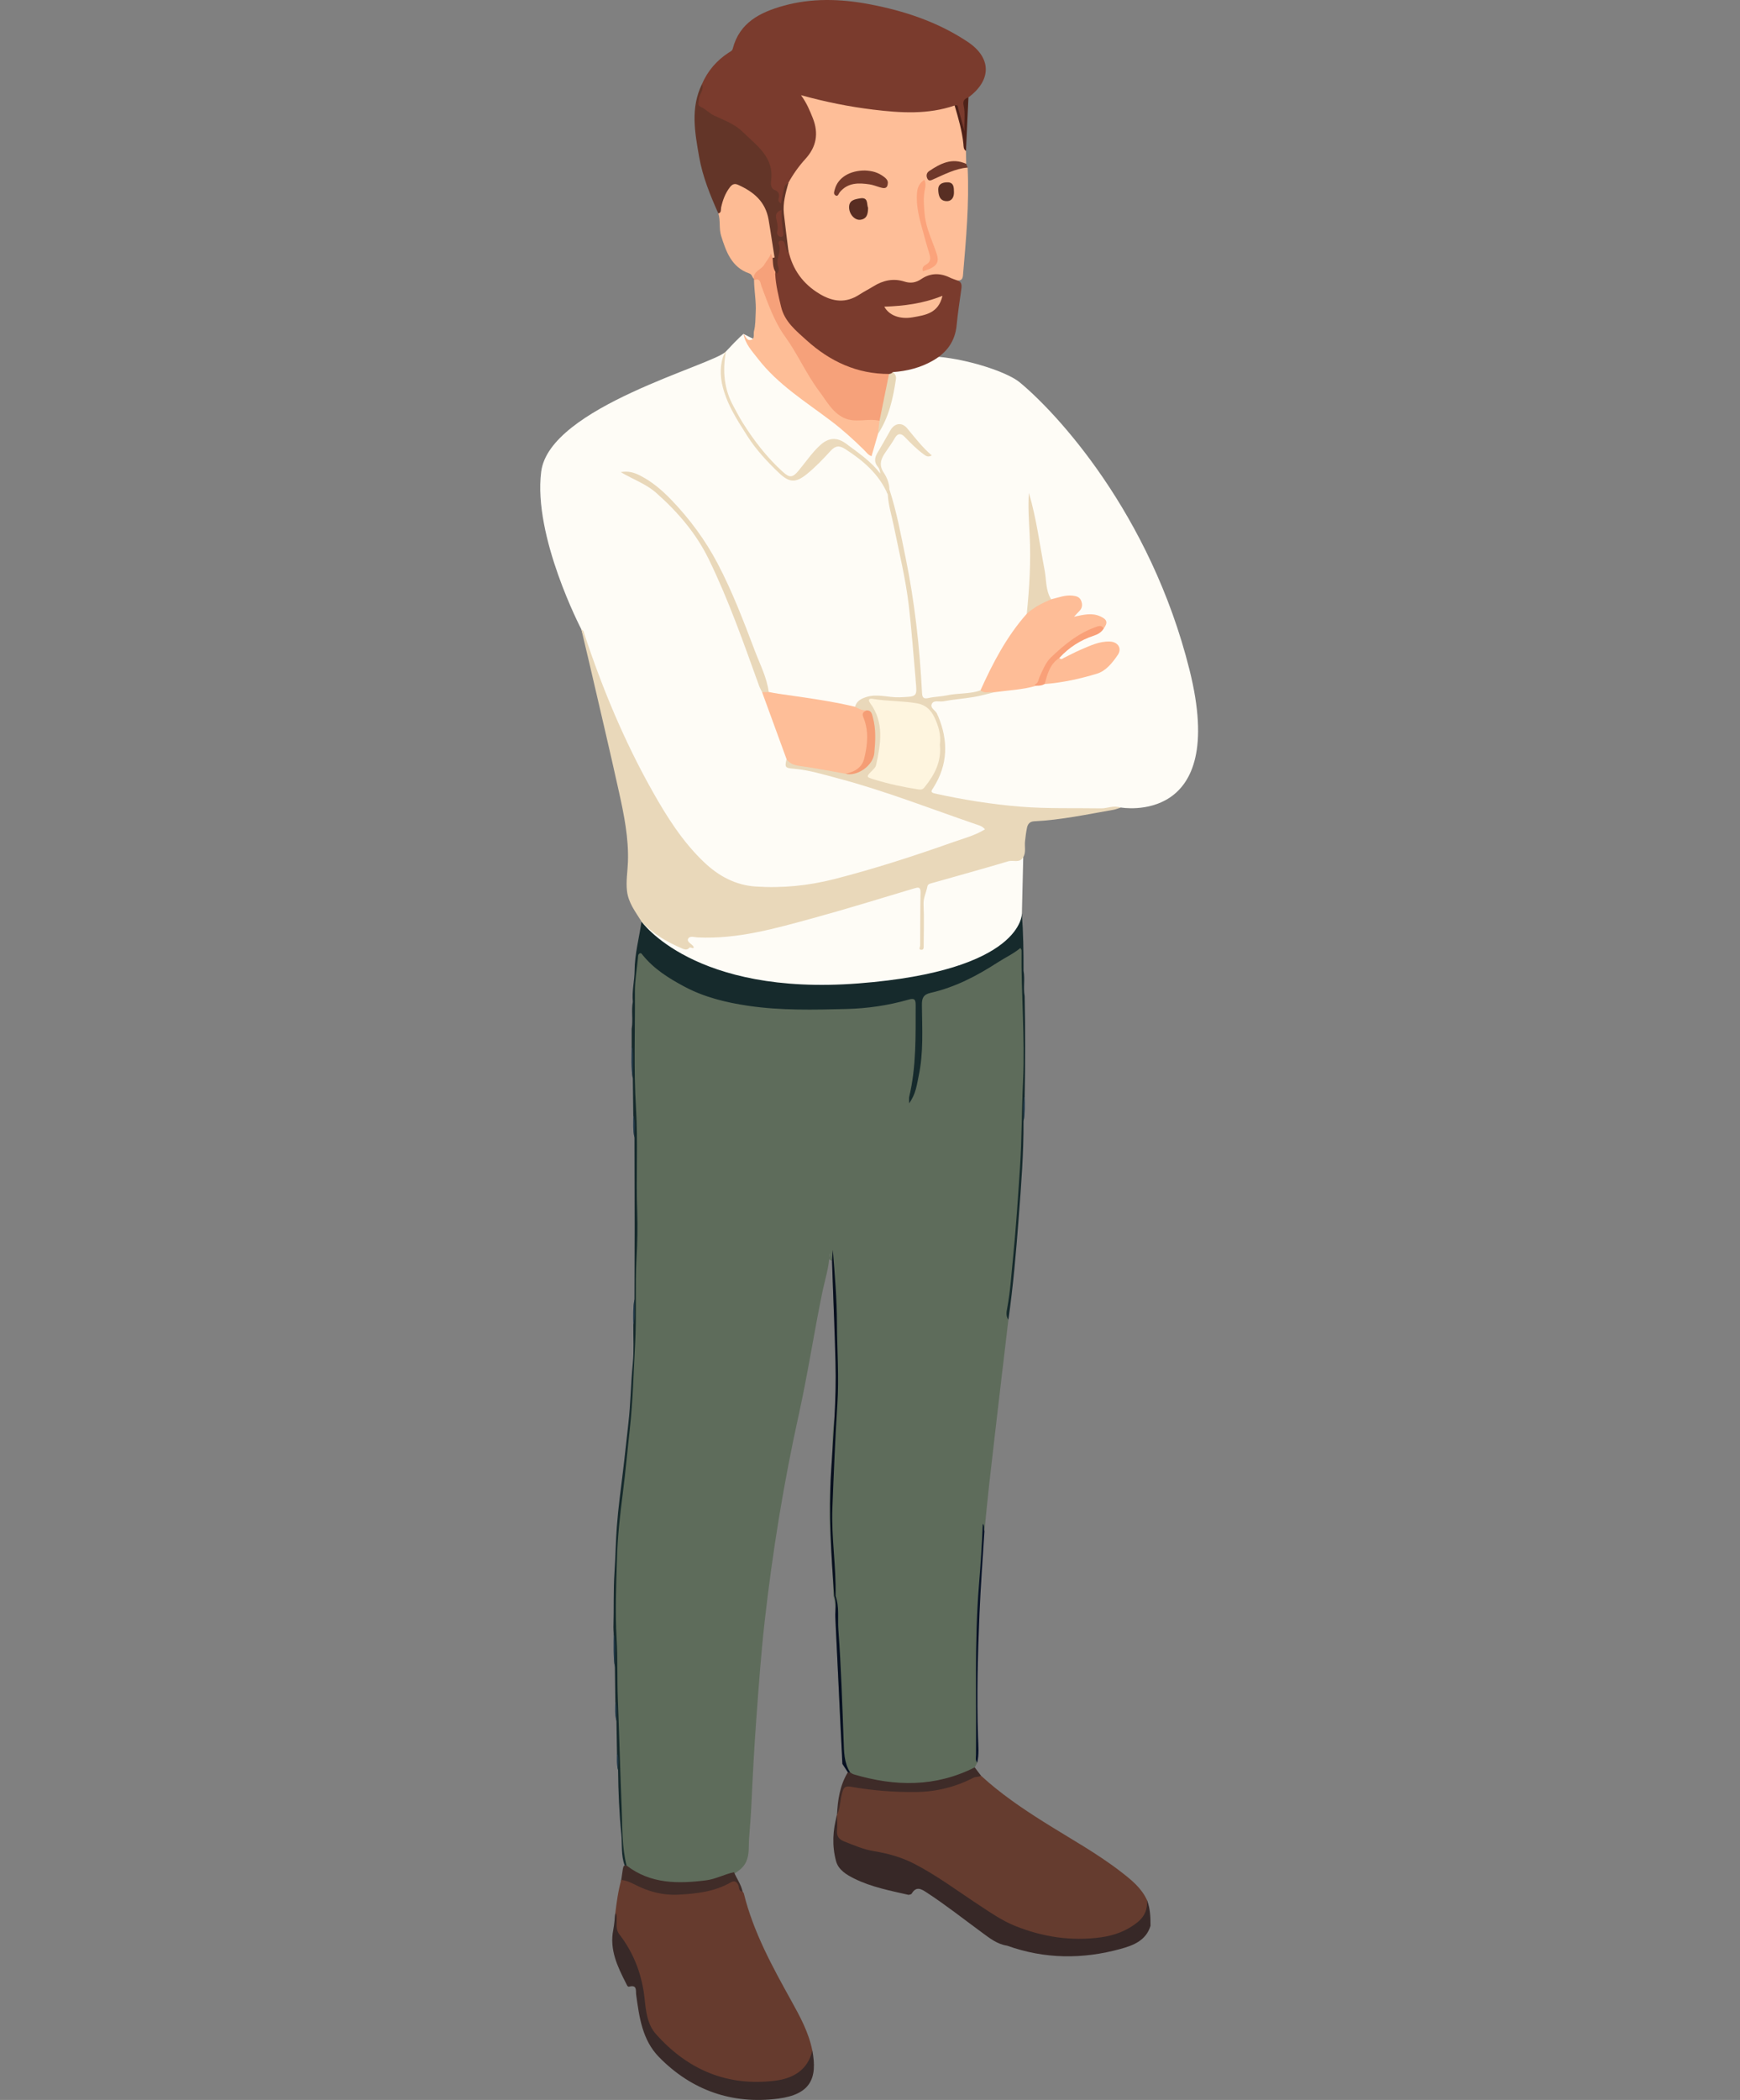 <svg width="369" height="445" viewBox="0 0 369 445" fill="none" xmlns="http://www.w3.org/2000/svg">
<rect x="0" y="0" width="369" height="445" fill="#808080" stroke="none"/>
<g clip-path="url(#clip0_622_24727)">
<path d="M208.773 324.453C209.101 321.201 209.392 317.947 209.76 314.701C210.618 307.116 211.509 299.536 212.394 291.956C212.872 287.855 213.366 283.756 213.851 279.657C213.56 277.277 214.236 274.978 214.465 272.643C215.316 263.936 216.05 255.225 216.518 246.487C217.063 236.293 217.278 226.097 217.168 215.893C217.118 211.286 216.936 206.678 216.841 202.068C216.81 200.505 216.501 200.297 215.168 201.13C212.427 202.842 209.581 204.372 206.83 206.069C203.948 207.85 200.727 208.781 197.525 209.76C195.214 210.467 194.985 210.768 194.954 213.177C194.892 217.844 195.159 222.523 194.397 227.169C194.146 228.701 193.675 230.179 193.529 231.323C195.006 225.557 194.813 219.279 194.703 213.014C194.674 211.348 194.108 210.916 192.488 211.334C184.224 213.468 175.798 213.382 167.372 213.255C160.573 213.153 153.899 212.131 147.566 209.612C143.853 208.135 140.576 205.821 137.651 203.064C137.401 202.827 137.185 202.548 136.92 202.329C136.531 202.006 136.158 201.541 135.57 201.815C135.066 202.052 135.149 202.572 135.097 203.028C134.129 211.579 134.131 220.15 134.373 228.742C134.581 236.059 134.781 243.379 134.793 250.701C134.805 258.013 134.815 265.326 134.736 272.638C134.652 280.528 134.569 288.428 134.012 296.297C133.661 301.26 133.106 306.218 132.43 311.163C131.919 314.899 131.641 318.683 131.233 322.436C130.571 328.516 130.337 334.613 130.32 340.701C130.291 351.819 130.838 362.932 131.14 374.047C131.247 378.018 131.488 381.988 131.732 385.944C131.921 389.007 131.56 392.175 132.688 395.154C133.735 397.202 135.728 397.938 137.709 398.456C143.805 400.053 149.81 399.816 155.615 397.133C156.69 396.441 157.725 395.71 158.258 394.478C158.97 392.903 158.731 391.172 158.86 389.541C159.051 387.142 159.24 384.728 159.352 382.317C159.622 376.454 159.933 370.593 160.358 364.737C160.87 357.725 161.364 350.714 162.148 343.726C163.811 328.929 166.196 314.249 169.41 299.71C171.303 291.147 172.613 282.476 174.383 273.891C174.952 271.139 175.855 268.444 175.934 265.598C176.204 266.09 175.253 267.119 176.61 267.13C176.68 266.813 176.668 266.481 176.599 265.868C176.441 270.074 176.699 273.975 176.837 277.871C176.866 278.661 177.007 279.466 177.033 280.27C177.148 283.952 177.17 287.64 177.241 291.317C177.311 294.785 177.241 298.323 176.775 301.811C176.462 304.149 176.589 306.519 176.436 308.875C176.09 314.214 175.695 319.578 176.035 324.93C176.314 329.349 176.63 333.763 176.737 338.192C177.394 340.608 177.115 343.115 177.26 345.562C177.466 348.99 177.609 352.444 177.777 355.88C178.054 361.605 178.166 367.341 178.73 373.052C178.835 374.11 179.423 374.85 179.899 375.688C180.25 376.268 180.819 376.566 181.428 376.738C189.269 378.946 197.061 379.195 204.751 376.086C205.535 375.769 206.395 375.477 206.706 374.532C206.89 374.193 207.072 373.856 207.256 373.517C207.01 371.226 207.179 368.927 207.151 366.63C206.971 353.01 207.373 339.412 208.522 325.835C208.561 325.379 208.544 324.916 208.52 324.455C208.518 324.41 208.577 324.36 208.615 324.317C208.68 324.248 208.735 324.295 208.776 324.458L208.773 324.453Z" fill="#5E6C5B"/>
<path d="M243.242 402.655C242.071 400.1 239.961 398.398 237.819 396.736C232.631 392.709 226.867 389.567 221.331 386.079C216.659 383.136 212.106 380.032 208.03 376.279C207.346 375.955 206.706 376.086 206.039 376.382C200.657 378.784 195.078 379.648 189.18 378.977C186.329 378.652 183.435 378.597 180.598 378.089C179.279 377.853 178.699 378.414 178.433 379.614C178.068 381.271 177.822 382.95 177.497 384.614L177.513 384.594C177.372 384.793 177.372 385.019 177.358 385.251C177.071 390.288 177.153 390.377 182.054 391.993C184.145 392.683 186.327 392.936 188.444 393.49C192.458 394.545 196.019 396.534 199.441 398.811C203.181 401.301 206.887 403.841 210.697 406.231C214.668 408.723 218.946 410.184 223.589 410.893C227.995 411.567 232.292 411.559 236.574 410.304C237.8 409.943 238.957 409.435 240.042 408.766C242.317 407.365 244.116 405.706 243.239 402.652L243.242 402.655Z" fill="#653C2F"/>
<path d="M146.027 201.003C142.813 199.867 139.948 198.131 137.305 195.997C136.935 195.698 136.698 195.106 136.046 195.283C135.553 198.74 134.605 202.139 134.578 205.654C134.562 207.876 133.981 210.058 134.201 212.288C133.847 214.188 134.287 216.122 133.959 218.022C133.959 219.178 133.959 220.333 133.959 221.489C134.299 223.852 133.837 226.244 134.203 228.605C134.237 231.198 134.27 233.791 134.303 236.381C134.633 237.933 134.196 239.525 134.55 241.074C134.564 247.418 134.585 253.758 134.585 260.102C134.585 265.175 134.562 270.248 134.55 275.321C134.198 277.104 134.624 278.926 134.306 280.711C134.282 283.474 134.459 286.255 134.186 288.991C133.771 293.166 133.751 297.363 133.266 301.536C132.87 304.955 132.538 308.383 132.112 311.799C131.627 315.703 131.108 319.611 130.81 323.531C130.566 326.711 130.537 329.926 130.322 333.099C130.057 337.007 130.205 340.901 130.09 344.797C130.076 345.256 130.126 345.716 130.145 346.177C130.487 348.541 130.019 350.933 130.394 353.294C130.427 355.769 130.461 358.247 130.494 360.723C130.805 362.031 130.401 363.383 130.729 364.691C130.767 366.947 130.805 369.203 130.843 371.461C131.144 372.662 130.755 373.906 131.077 375.104C131.128 379.669 131.312 384.222 131.763 388.772C131.981 390.956 131.668 393.196 132.485 395.318C132.612 395.428 132.741 395.43 132.872 395.33C131.873 391.391 132.009 387.347 131.844 383.341C131.527 375.577 131.328 367.809 131.025 360.048C130.858 355.784 131.011 351.522 130.764 347.27C130.435 341.579 130.674 335.888 130.841 330.206C130.977 325.572 131.5 320.945 132.091 316.333C132.667 311.84 133.061 307.326 133.565 302.825C134.227 296.881 134.351 290.905 134.683 284.939C135.025 278.823 134.657 272.716 134.989 266.619C135.166 263.365 135.257 260.071 135.137 256.871C134.865 249.49 135.319 242.103 134.87 234.743C134.368 226.555 134.705 218.373 134.645 210.189C134.628 207.793 135.068 205.396 135.293 202.996C135.324 202.655 135.278 202.273 135.618 202.063C135.967 201.848 136.112 202.166 136.289 202.383C138.691 205.353 141.857 207.329 145.16 209.086C149.394 211.34 154.016 212.455 158.712 213.145C165.63 214.162 172.617 213.995 179.576 213.816C183.985 213.701 188.38 213.059 192.643 211.841C193.95 211.469 194.189 211.789 194.184 213.045C194.165 219.543 194.337 226.051 192.808 232.442C192.746 232.707 192.801 232.998 192.801 233.807C194.263 231.781 194.43 229.825 194.822 227.997C195.878 223.052 195.556 218.022 195.506 213.021C195.491 211.536 195.778 210.755 197.362 210.395C202.522 209.218 207.143 206.823 211.569 203.954C213.139 202.937 214.872 202.151 216.396 200.893C216.516 201.129 216.642 201.266 216.64 201.399C216.528 210.624 217.398 219.846 216.958 229.064C216.664 235.214 216.709 241.375 216.298 247.516C215.885 253.699 215.491 259.889 214.879 266.056C214.511 269.758 214.279 273.483 213.605 277.157C213.459 277.956 213.268 278.878 213.851 279.661C214.884 272.423 215.502 265.146 216.052 257.857C216.561 251.113 217.099 244.376 217.061 237.606C217.402 235.825 216.972 234.008 217.3 232.227C217.45 225.184 217.441 218.139 217.3 211.097C216.97 209.313 217.402 207.494 217.061 205.711C217.075 201.698 217.008 197.685 216.709 193.609C206.735 201.003 195.453 204.679 183.416 206.121C177.87 206.785 172.247 206.396 166.679 205.861C159.868 205.207 153.184 203.935 146.799 201.371C146.534 201.263 146.281 201.127 146.022 201.005L146.027 201.003Z" fill="#162A2C"/>
<path d="M243.241 402.655C243.378 404.499 242.826 406.012 241.354 407.242C239.06 409.156 236.342 410.142 233.499 410.538C227.243 411.405 221.163 410.481 215.297 408.134C212.548 407.036 210.128 405.346 207.685 403.749C203.128 400.762 198.762 397.475 193.904 394.966C191.237 393.586 188.355 392.774 185.399 392.294C183.16 391.932 181.114 391.051 179.035 390.227C177.929 389.788 177.389 389.129 177.506 387.88C177.606 386.796 177.52 385.693 177.516 384.598C176.584 387.847 176.426 391.158 177.301 394.395C177.802 396.25 179.513 397.282 181.191 398.11C184.833 399.91 188.795 400.655 192.709 401.55C192.917 401.457 193.223 401.476 193.335 401.288C194.322 399.636 195.35 400.28 196.564 401.073C200.566 403.684 204.311 406.642 208.161 409.462C209.817 410.675 211.435 411.997 213.574 412.31C221.514 415.153 229.553 415.222 237.621 413.002C240.333 412.255 243.024 411.245 243.987 408.111C243.987 406.258 243.946 404.413 243.237 402.658L243.241 402.655Z" fill="#372827"/>
<path d="M132.874 395.328C132.745 395.324 132.616 395.321 132.485 395.316C132.145 395.443 132.176 395.772 132.09 396.037C131.976 396.816 131.861 397.594 131.746 398.372C131.689 398.487 131.651 398.652 131.718 398.68C135.99 400.518 140.16 402.478 145.105 401.901C148.345 401.523 151.507 401.142 154.458 399.695C155.38 399.244 155.963 399.494 156.398 400.409C156.592 400.817 156.785 401.438 157.502 401.137C157.526 401.127 157.533 401.046 157.529 401.001C157.524 400.946 157.495 400.891 157.478 400.836C157.161 399.344 156.245 398.117 155.662 396.742C153.648 397.162 151.812 398.2 149.755 398.461C143.795 399.215 137.967 399.253 132.877 395.326L132.874 395.328Z" fill="#402C28"/>
<path d="M177.501 384.614C178.213 383.155 178.147 381.513 178.577 379.982C178.871 378.939 179.055 378.383 180.498 378.636C185.077 379.443 189.725 379.808 194.377 379.744C198.619 379.684 202.674 378.669 206.455 376.714C206.983 376.442 207.573 376.638 208.032 376.277C207.59 375.695 207.148 375.11 206.706 374.527C198.361 378.753 189.765 378.595 181.031 376C180.77 375.922 180.539 375.738 180.295 375.602C180.144 375.399 179.977 375.384 179.798 375.563C178.108 378.345 177.65 381.439 177.501 384.611V384.614Z" fill="#3E2B28"/>
<path d="M208.772 324.455C208.533 324.004 208.892 323.433 208.416 322.91C208.244 327.355 207.943 331.698 207.594 336.026C206.636 347.968 207.102 359.919 206.973 371.865C206.968 372.419 206.789 373.025 207.252 373.51C207.659 371.743 207.475 369.953 207.417 368.176C207.128 359.425 207.353 350.677 207.723 341.935C207.972 336.103 208.414 330.28 208.77 324.455H208.772Z" fill="#081328"/>
<path d="M130.396 353.292C130.355 350.919 130.735 348.53 130.147 346.176C130.124 348.551 130.021 350.931 130.396 353.292Z" fill="#213948"/>
<path d="M134.201 228.609C134.162 226.236 134.535 223.846 133.957 221.492C133.929 223.868 133.783 226.248 134.201 228.609Z" fill="#213948"/>
<path d="M134.308 280.715C134.881 278.941 134.521 277.124 134.552 275.324C134.222 277.11 134.258 278.91 134.308 280.715Z" fill="#213948"/>
<path d="M217.302 232.223C216.741 233.994 217.077 235.804 217.063 237.601C217.399 235.82 217.342 234.02 217.302 232.223Z" fill="#213948"/>
<path d="M134.549 241.08C134.518 239.512 134.886 237.924 134.303 236.387C134.303 237.955 134.182 239.531 134.549 241.08Z" fill="#213948"/>
<path d="M130.731 364.691C130.728 363.364 131.039 362.019 130.497 360.723C130.447 362.053 130.373 363.385 130.731 364.691Z" fill="#213948"/>
<path d="M131.079 375.105C131.062 373.887 131.403 372.645 130.845 371.461C130.821 372.681 130.732 373.908 131.079 375.105Z" fill="#213948"/>
<path d="M176.442 267.279C176.691 274.414 176.982 281.55 177.181 288.688C177.396 296.471 176.712 304.223 176.244 311.979C175.713 320.741 176.282 329.474 176.906 338.204C176.999 338.371 177.095 338.378 177.19 338.204C177.355 331.987 176.277 325.811 176.523 319.595C176.815 312.249 177.111 304.901 177.582 297.564C177.948 291.871 177.52 286.193 177.496 280.509C177.472 275.295 177.03 270.081 176.614 264.855C176.557 265.662 176.502 266.469 176.445 267.274L176.442 267.279Z" fill="#070F1E"/>
<path d="M177.191 338.207C177.096 338.207 177.003 338.207 176.907 338.207C177.478 339.697 177.067 341.241 177.144 342.757C177.653 353.102 178.143 363.448 178.64 373.795C179.027 374.387 179.411 374.977 179.799 375.569C179.966 375.581 180.131 375.593 180.296 375.607C178.969 373.54 178.996 371.217 178.907 368.875C178.613 361.032 178.377 353.183 177.791 345.362C177.614 342.986 178.04 340.532 177.191 338.209V338.207Z" fill="#060F21"/>
<path d="M157.479 400.839C156.625 400.798 156.788 400.02 156.602 399.547C156.272 398.716 155.734 398.466 155.003 398.886C151.504 400.894 147.616 401.319 143.731 401.507C140.555 401.66 137.491 400.848 134.64 399.366C133.727 398.891 132.784 398.497 131.746 398.375C131.094 400.686 130.776 403.057 130.489 405.432C130.083 408.328 131.206 410.71 132.776 413.062C135.14 416.605 135.983 420.709 136.344 424.867C136.748 429.523 139.322 432.793 142.808 435.458C148.092 439.495 154.164 441.588 160.776 441.87C163.663 441.992 166.526 441.364 169.033 439.731C170.911 438.506 172.567 437.117 172.266 434.526C171.508 430.68 169.637 427.283 167.776 423.927C163.751 416.672 159.763 409.416 157.751 401.276C157.713 401.118 157.572 400.987 157.481 400.844L157.479 400.839Z" fill="#663B2E"/>
<path d="M172.266 434.522C171.339 438.688 168.141 440.442 164.468 440.913C154.326 442.207 145.884 438.659 139.121 431.063C137.257 428.966 136.987 426.247 136.712 423.645C136.177 418.541 134.468 413.953 131.335 409.892C130.506 408.817 130.836 407.576 130.779 406.387C130.762 406.041 130.776 405.692 130.489 405.43C130.348 406.607 130.279 407.798 130.052 408.958C129.225 413.16 130.946 416.731 132.764 420.288C132.924 420.599 133.082 421.086 133.421 420.993C135.18 420.518 134.796 421.898 134.91 422.721C135.572 427.477 136.203 432.294 139.752 435.916C146.694 442.997 155.294 445.976 165.027 444.721C171.843 443.842 173.413 440.461 172.266 434.519V434.522Z" fill="#382928"/>
<path d="M216.713 193.604L216.998 181.663C216.998 181.663 210.696 174.042 217.746 173.097C224.795 172.151 237.692 171.12 237.692 171.12C237.692 171.12 260.578 175.2 252.257 141.947C243.936 108.691 223.963 87.353 216.195 80.979C211.838 77.405 190.952 71.833 188.613 78.845C186.271 85.866 157.669 70.754 157.669 70.754C157.669 70.754 156.615 71.59 153.948 74.483C151.284 77.374 116.54 86.207 114.772 99.944C113.003 113.681 123.284 133.359 123.284 133.359L136.026 175.477L136.042 195.278C136.042 195.278 147.126 211.106 182.075 208.394C217.024 205.682 216.708 193.602 216.708 193.602L216.713 193.604Z" fill="#FEFCF6"/>
<path d="M207.927 146.295C205.633 147.105 203.178 146.849 200.834 147.348C199.551 147.62 198.21 147.625 196.932 147.914C195.916 148.143 195.589 147.89 195.536 146.868C195.042 137.19 193.98 127.567 192.03 118.074C191.041 113.266 190.147 108.415 188.62 103.727C187.81 103.844 188.114 104.333 188.269 104.772C188.393 107.078 189.103 109.275 189.557 111.519C190.68 117.079 192.05 122.596 192.716 128.235C193.328 133.411 193.691 138.618 194.162 143.81C194.172 143.925 194.162 144.042 194.176 144.156C194.532 147.725 194.528 147.594 190.852 147.763C188.448 147.873 186.068 146.928 183.667 147.723C182.577 148.083 181.654 148.57 181.329 149.774C181.7 150.86 182.72 150.819 183.569 151.077C184.723 151.593 184.795 152.7 184.902 153.708C185.091 155.484 185.084 157.282 184.936 159.058C184.701 161.865 181.858 164.014 179.26 163.451C176.266 162.83 173.24 162.391 170.229 161.88C169.02 161.674 167.995 161.03 166.803 160.879C166.372 162.665 166.564 162.749 168.337 162.902C171.544 163.176 174.626 164.126 177.726 164.947C187.753 167.602 197.4 171.405 207.198 174.755C207.779 174.953 208.395 175.125 208.873 175.753C206.765 177.051 204.411 177.653 202.168 178.446C193.875 181.382 185.507 184.094 176.978 186.278C171.479 187.687 165.875 188.248 160.221 187.864C155.994 187.577 152.426 185.66 149.367 182.764C144.71 178.355 141.35 172.986 138.248 167.461C132.339 156.938 127.719 145.842 123.936 134.39C123.831 134.074 123.862 133.685 123.286 133.37C123.886 135.906 124.462 138.279 125.012 140.659C127.11 149.716 129.265 158.762 131.27 167.841C132.346 172.711 133.342 177.627 133.165 182.654C133.094 184.712 132.721 186.744 132.969 188.835C133.271 191.368 134.788 193.252 136.047 195.288C138.471 197.912 141.482 199.647 144.724 201.023C145.135 201.197 145.597 201.35 146.027 201.008C146.325 200.493 146.758 201.066 147.1 200.882C147.085 200.774 147.107 200.653 147.057 200.576C146.686 200.013 145.652 199.614 145.902 198.998C146.215 198.229 147.245 198.619 147.938 198.652C156.422 199.058 164.458 196.744 172.49 194.548C179.645 192.593 186.733 190.387 193.842 188.267C194.702 188.012 195.24 187.895 195.216 189.124C195.144 192.872 195.161 196.623 195.135 200.373C195.132 200.719 194.705 201.266 195.417 201.271C195.957 201.276 195.88 200.703 195.883 200.318C195.897 197.432 195.997 194.541 195.856 191.664C195.789 190.272 196.432 189.134 196.666 187.864C196.779 187.255 197.422 187.205 197.904 187.066C203.212 185.555 208.536 184.101 213.822 182.518C214.876 182.203 216.231 182.965 216.996 181.671C217.626 180.601 217.246 179.408 217.375 178.276C217.485 177.307 217.595 176.335 217.801 175.385C217.97 174.609 218.393 174.081 219.34 174.038C225.03 173.769 230.588 172.563 236.177 171.596C236.61 171.522 237.026 171.338 237.69 171.131C236.099 170.603 234.858 171.317 233.558 171.298C227.857 171.205 222.152 171.403 216.453 170.944C210.321 170.45 204.273 169.481 198.272 168.156C197.195 167.917 197.532 167.566 197.957 166.896C201.035 162.03 201.14 156.945 198.93 151.726C198.884 151.621 198.8 151.528 198.774 151.418C198.552 150.545 197.113 150.089 197.637 149.11C198.064 148.308 199.238 148.78 200.065 148.62C202.199 148.21 204.383 148.057 206.529 147.699C207.967 147.46 209.38 147.045 210.804 146.711C209.944 145.873 208.928 146.123 207.924 146.302L207.927 146.295Z" fill="#E9D8BA"/>
<path d="M166.802 160.872C167.473 161.822 168.372 162.149 169.547 162.306C172.814 162.743 176.055 163.395 179.305 163.961C181.969 163.865 183.329 162.796 183.967 160.091C184.514 157.77 184.485 155.402 184.024 153.072C183.855 152.218 183.754 151.387 183.783 150.527C182.87 150.58 182.086 150.217 181.329 149.768C175.961 148.503 170.501 147.791 165.053 147.008C164.371 146.91 163.698 146.76 163.021 146.636C162.541 146.318 162.07 146.242 161.616 146.684C163.346 151.413 165.074 156.142 166.804 160.874L166.802 160.872Z" fill="#FEBE98"/>
<path d="M164.769 58.005C164.599 56.852 164.429 55.701 164.26 54.548C163.728 53.652 163.18 53.63 162.616 54.483C161.985 55.446 161.263 56.329 160.41 57.102C159.817 57.639 159.442 58.234 159.865 59.053C159.875 59.158 159.889 59.261 159.908 59.363C160.702 59.936 161.027 60.807 161.347 61.669C162.365 64.424 163.684 67.046 164.926 69.7C165.49 70.904 166.179 72.03 167.044 73.045C169.383 75.788 170.521 79.264 172.621 82.162C174.005 84.072 175.267 86.075 176.966 87.734C178.395 89.129 180.022 89.971 182.111 89.448C182.971 89.234 183.824 89.484 184.677 89.611C185.468 89.728 186.305 89.926 186.849 89.045C187.968 86.237 188.407 83.27 188.883 80.314C188.967 79.796 189.022 79.278 188.613 78.846C179.981 78.541 173.281 74.477 167.739 68.144C166.258 66.449 165.976 64.312 165.512 62.247C165.197 60.848 165.013 59.418 164.769 58.002V58.005Z" fill="#F6A17A"/>
<path d="M207.927 146.292C208.797 147.061 209.856 146.502 210.807 146.7C213.815 146.278 216.872 146.17 219.813 145.309C221.046 144.136 221.214 142.351 222.248 141.074C225.36 137.228 228.918 134.036 234.051 133.222C234.99 131.911 234.806 131.297 233.38 130.634C231.597 129.803 229.817 130.249 227.766 130.696C228.266 130.161 228.562 129.822 228.882 129.507C229.542 128.855 229.604 128.101 229.272 127.289C228.942 126.484 228.256 126.315 227.463 126.224C225.862 126.043 224.416 126.656 222.918 127C220.678 127.153 218.903 128.086 217.749 130.065C213.474 134.869 210.551 140.489 207.929 146.29L207.927 146.292Z" fill="#FEBD97"/>
<path d="M186.517 89.168C184.003 88.571 181.329 89.734 178.884 88.521C176.456 87.315 175.252 84.93 173.717 82.891C170.965 79.234 169.158 74.996 166.453 71.267C164.192 68.152 162.907 64.38 161.513 60.746C161.274 60.123 161.32 58.786 159.91 59.364C159.936 61.663 160.395 63.938 160.259 66.247C160.182 67.567 160.237 68.892 159.893 70.191C159.726 70.821 160.13 71.75 159.293 72.015C158.366 72.306 158.163 71.301 157.673 70.759C158.048 72.922 159.496 74.416 160.753 76.04C164.986 81.507 170.812 85.1 176.212 89.184C178.7 91.066 180.994 93.145 183.212 95.327C183.694 95.802 184.079 96.409 184.827 96.674C185.286 95.088 185.74 93.522 186.194 91.956C186.328 91.03 187.351 90.206 186.521 89.165L186.517 89.168Z" fill="#FEBE97"/>
<path d="M188.269 104.774C188.278 104.39 188.231 103.986 188.62 103.728C188.601 102.415 188.082 101.16 187.418 100.171C186.293 98.488 186.871 97.166 187.786 95.838C188.472 94.843 189.17 93.866 189.777 92.816C190.319 91.875 191.007 91.706 191.849 92.575C193.089 93.857 194.336 95.129 195.782 96.196C196.305 96.583 196.743 96.989 197.61 96.514C195.555 94.764 194.014 92.716 192.372 90.751C191.254 89.414 189.712 89.655 188.83 91.178C187.937 92.72 187.086 94.289 186.161 95.814C185.504 96.898 185.27 97.896 186.197 98.966C186.503 99.321 186.618 99.842 186.689 100.377C184.72 97.743 182.041 95.984 179.496 94.067C177.534 92.589 175.742 92.689 173.933 94.339C172.177 95.939 170.874 97.922 169.362 99.725C168.105 101.222 167.491 101.334 166.016 99.999C162.62 96.924 159.855 93.327 157.432 89.462C156.761 88.39 156.197 87.253 155.58 86.148C153.566 82.531 153.183 78.666 153.951 74.488C152.89 75.832 152.591 78.683 153.078 81.123C153.924 85.348 156.245 88.879 158.496 92.408C160.321 95.27 162.639 97.774 165.098 100.126C167.321 102.253 168.642 102.446 171.075 100.489C172.908 99.013 174.554 97.285 176.144 95.542C177.162 94.427 178.005 94.361 179.243 95.156C183.069 97.61 186.426 100.472 188.269 104.774Z" fill="#EBDABC"/>
<path d="M221.531 144.958C225.319 144.664 229.032 143.857 232.639 142.759C234.538 142.179 235.924 140.441 237.055 138.775C237.979 137.409 237.09 136.015 235.368 135.951C233.109 135.865 231.126 136.86 229.123 137.708C227.96 138.199 226.853 138.822 225.708 139.362C225.388 139.512 225.039 139.935 224.667 139.417C224.614 139.395 224.552 139.348 224.506 139.36C222.693 139.854 220.989 143.065 221.531 144.958Z" fill="#FEBC96"/>
<path d="M161.615 146.687C162.083 146.67 162.552 146.656 163.02 146.639C162.624 143.569 161.19 140.833 160.114 138.002C157.725 131.713 155.345 125.423 152.197 119.438C149.571 114.446 146.266 109.984 142.402 105.959C140.476 103.953 138.323 102.091 135.761 100.783C134.48 100.129 133.259 99.764 131.641 100.045C134.229 101.599 136.968 102.509 139.14 104.428C143.709 108.468 147.624 113.004 150.312 118.521C154.53 127.173 157.703 136.24 160.958 145.276C161.132 145.76 161.395 146.216 161.615 146.684V146.687Z" fill="#E9D8BA"/>
<path d="M217.746 130.066C219.261 128.694 221.053 127.786 222.915 126.999C221.725 125.124 221.928 122.93 221.536 120.877C220.492 115.386 219.791 109.829 218.198 104.445C217.982 107.434 218.212 110.395 218.36 113.364C218.637 118.939 218.319 124.511 217.746 130.066Z" fill="#E9D7B8"/>
<path d="M221.53 144.958C222.125 142.858 222.639 140.709 224.665 139.417C226.699 137.197 229.139 135.631 232.009 134.693C232.807 134.433 233.574 133.998 234.05 133.222C233.729 132.599 233.333 132.554 232.647 132.783C228.795 134.072 225.748 136.567 222.89 139.3C221.735 140.403 221.145 141.965 220.474 143.414C220.199 144.006 220.232 144.784 219.444 145.054C219.441 145.054 219.456 145.18 219.489 145.197C219.59 145.247 219.704 145.274 219.812 145.309C220.412 145.328 220.997 145.269 221.53 144.958Z" fill="#F9A078"/>
<path d="M186.518 89.166C186.408 90.097 186.301 91.025 186.191 91.957C188.513 88.426 189.395 84.422 190 80.325C190.098 79.669 189.797 79.234 189.335 78.852C189.094 78.852 188.855 78.85 188.614 78.848C187.916 82.288 187.216 85.726 186.518 89.166Z" fill="#E7D7B7"/>
<path d="M199.316 157.819C199.61 155.782 199.027 153.844 198.164 152.015C197.436 150.473 196.327 149.36 194.439 149.036C191.318 148.501 188.145 148.627 185.031 148.088C184.378 147.973 183.982 148.243 184.517 148.971C187.581 153.12 186.775 157.654 185.776 162.19C185.698 162.546 185.368 162.877 185.091 163.157C183.604 164.656 183.602 164.639 185.521 165.224C188.546 166.146 191.626 166.805 194.752 167.28C195.349 167.37 195.672 167.311 196.062 166.831C198.186 164.21 199.696 161.383 199.312 157.819H199.316Z" fill="#FEF5DF"/>
<path d="M183.783 150.528C183.181 150.862 182.698 151.053 183.107 152.041C184.271 154.858 183.989 157.799 183.288 160.681C182.799 162.705 181.214 163.577 179.302 163.964C181.733 164.61 185.169 162.29 185.42 159.566C185.649 157.071 185.798 154.522 185.114 152.044C184.923 151.354 184.818 150.511 183.783 150.528Z" fill="#F59D75"/>
<path d="M205.378 20.64C210.282 16.997 210.329 12.273 205.215 8.866C198.871 4.636 191.716 2.272 184.275 0.876C178.231 -0.258 172.114 -0.442 166.12 1.234C161.209 2.607 156.824 4.774 155.391 10.32C155.264 10.805 154.891 10.924 154.573 11.127C151.988 12.796 150.071 15.025 148.848 17.852C148.938 18.984 148.2 19.879 147.971 20.932C147.736 22.006 147.849 22.729 148.829 23.434C150.15 24.386 151.558 25.16 153.025 25.809C156.839 27.499 159.663 30.3 162.063 33.611C162.923 34.797 163.097 36.161 163.054 37.552C163.018 38.751 163.128 39.863 164.084 40.711C164.67 41.229 164.577 41.969 164.777 42.614C164.897 42.998 165.071 43.435 165.537 43.447C166.065 43.459 166.092 42.953 166.194 42.58C166.562 41.222 166.488 39.708 167.592 38.608C169.267 36.554 170.871 34.449 172.393 32.283C173.59 30.579 173.796 28.664 173.347 26.657C172.931 24.794 172.226 23.04 171.215 21.151C174.441 21.782 177.407 22.658 180.463 23.09C184.057 23.598 187.642 24.148 191.279 24.264C194.99 24.384 198.649 24.14 202.212 23.033C203.483 23.801 203.098 25.279 203.634 26.363C203.875 26.848 203.717 27.518 204.482 27.977C204.986 26.117 204.95 24.288 204.833 22.467C204.788 21.753 204.718 21.108 205.376 20.638L205.378 20.64Z" fill="#7A3B2D"/>
<path d="M202.446 22.361C196.771 24.307 190.981 23.934 185.171 23.23C180.084 22.612 175.072 21.604 169.865 20.172C171.063 21.798 171.724 23.404 172.37 25.032C173.651 28.267 173.144 31.111 170.812 33.67C169.411 35.207 168.209 36.89 167.206 38.712C166.097 41.066 165.612 43.482 165.846 46.134C166.047 48.416 166.338 50.672 166.713 52.924C167.175 54.523 167.48 56.187 168.336 57.644C170.341 61.053 173.443 63.041 177.13 64.185C178.528 64.619 179.859 64.077 181.137 63.519C182.727 62.827 184.175 61.874 185.678 61.026C187.527 59.986 189.451 59.627 191.502 60.136C192.978 60.504 194.343 60.375 195.65 59.575C197.466 58.462 199.325 58.393 201.244 59.341C201.799 59.615 202.408 59.914 203.027 59.436C203.782 59.479 204.141 59.21 204.215 58.367C204.867 50.756 205.567 43.15 205.204 35.496C203.531 35.057 202.021 35.582 200.539 36.277C199.564 36.733 198.611 37.256 197.526 37.418C197.22 36.678 197.71 36.444 198.064 36.222C199.858 35.086 201.748 34.315 203.942 34.849C204.265 34.928 204.616 35.057 204.9 34.732C204.884 33.823 204.867 32.911 204.85 32.001C204.542 29.416 204.057 26.866 203.321 24.369C203.113 23.667 203.034 22.905 202.446 22.368V22.361Z" fill="#FEBE98"/>
<path d="M203.026 59.433C202.493 59.23 201.938 59.066 201.427 58.817C199.341 57.8 197.278 57.841 195.367 59.14C194.215 59.923 193.084 60.078 191.811 59.672C189.447 58.92 187.275 59.402 185.215 60.684C184.238 61.291 183.203 61.806 182.24 62.432C179.394 64.282 176.667 63.991 173.831 62.293C170.256 60.152 168.074 57.103 167.185 53.076C166.774 52.701 166.867 52.164 166.743 51.698C166.581 51.092 166.277 50.576 165.586 50.677C164.898 50.775 164.822 51.374 164.731 51.98C164.425 54.005 164.621 56.053 164.399 58.082C164.528 60.45 165.099 62.735 165.649 65.029C166.399 68.169 168.805 70.076 170.994 72.058C175.967 76.56 181.741 79.287 188.606 79.243C188.893 79.196 189.144 79.084 189.337 78.857C192.344 78.639 195.197 77.94 197.845 76.417C200.786 74.727 202.548 72.342 202.875 68.894C203.119 66.326 203.527 63.771 203.874 61.212C203.981 60.422 203.948 59.727 203.03 59.438L203.026 59.433Z" fill="#7A3B2D"/>
<path d="M164.768 58.003C165.198 57.588 165.215 56.979 165.043 56.561C164.359 54.89 165.893 53.295 165.133 51.639C165.019 51.39 165.212 51.037 165.535 50.989C165.982 50.925 166.281 51.164 166.407 51.612C166.584 52.24 166.775 52.863 166.962 53.489C167.005 53.46 167.069 53.441 167.086 53.401C167.131 53.295 167.153 53.183 167.186 53.076C166.866 50.474 166.52 47.876 166.235 45.272C165.987 43.008 166.622 40.862 167.208 38.714C166.5 39.174 166.433 39.229 166.183 40.268C165.958 41.201 165.798 42.154 165.607 43.111C165.167 42.906 165.009 42.469 165.11 42.111C165.361 41.197 165.2 40.623 164.245 40.242C163.48 39.934 163.432 38.969 163.511 38.422C164.259 33.321 160.459 30.85 157.501 27.942C155.847 26.319 153.618 25.488 151.548 24.542C150.413 24.024 149.634 23.098 148.525 22.606C147.835 22.301 148.2 21.632 148.21 21.078C148.226 19.956 149.421 19.08 148.85 17.855C146.398 22.89 147.354 28.066 148.262 33.223C149.003 37.432 150.602 41.364 152.339 45.241C153.333 45.482 153.317 44.668 153.436 44.114C153.696 42.915 154.119 41.798 154.738 40.745C155.348 39.712 156.187 39.478 157.226 40.029C159.871 41.435 161.895 43.3 162.495 46.453C163.021 49.227 163.344 52.033 163.862 54.807C163.951 55.934 163.891 57.103 164.765 58.008L164.768 58.003Z" fill="#633528"/>
<path d="M159.866 59.052C159.737 57.431 161.469 57.171 162.095 56.056C162.511 55.316 163.164 54.676 163.443 53.838C163.878 53.955 163.405 54.974 164.26 54.547C163.814 51.885 163.458 49.211 162.994 46.55C162.32 42.68 159.806 40.643 156.518 39.161C155.703 38.793 155.218 39.111 154.759 39.715C153.798 40.975 153.273 42.415 152.933 43.947C152.833 44.406 153.043 45.043 152.341 45.236C152.821 46.776 152.443 48.414 152.926 49.963C153.98 53.344 155.137 56.645 158.91 57.951C159.536 58.169 159.46 58.773 159.868 59.054L159.866 59.052Z" fill="#FDBB94"/>
<path d="M204.9 34.729C201.91 33.354 199.43 34.646 197.031 36.264C196.493 36.627 196.378 37.231 196.646 37.811C196.959 38.496 197.461 38.205 197.953 37.986C200.297 36.945 202.587 35.742 205.206 35.496C205.105 35.24 205.003 34.985 204.902 34.729H204.9Z" fill="#6F382A"/>
<path d="M202.446 22.36C203.232 25.025 204.016 27.686 204.305 30.468C204.357 30.981 204.283 31.626 204.85 31.993C205.026 28.207 205.201 24.423 205.378 20.637C204.57 20.907 204.125 21.367 204.345 22.308C204.742 24.01 204.431 25.736 204.527 27.78C204.039 25.994 203.655 24.53 203.234 23.079C203.129 22.714 203.189 22.067 202.446 22.36Z" fill="#4E2219"/>
<path d="M183.459 36.133C180.214 36.111 177.724 37.647 177.053 40.072C176.912 40.581 176.661 41.168 177.256 41.447C177.727 41.667 177.846 41.029 178.073 40.752C179.784 38.664 182.069 38.728 184.403 39.069C185.135 39.177 185.84 39.466 186.554 39.676C187.237 39.876 188.04 40.115 188.234 39.163C188.349 38.592 188.342 38.143 187.479 37.487C186.141 36.47 184.924 36.217 183.464 36.133H183.459Z" fill="#743A2B"/>
<path d="M195.71 57.481C196.353 57.249 196.919 57.108 197.426 56.848C198.628 56.234 199.168 55.459 198.683 53.928C197.784 51.094 196.358 48.428 196.088 45.379C195.927 43.593 195.758 41.846 196.147 40.077C196.281 39.473 196.358 38.845 196.037 38.086C195.022 38.771 194.587 39.621 194.479 40.803C194.219 43.627 194.967 46.275 195.696 48.934C196.135 50.538 196.577 52.145 197.07 53.733C197.371 54.707 197.428 55.516 196.36 56.087C195.935 56.313 195.469 56.662 195.71 57.476V57.481Z" fill="#FBA37B"/>
<path d="M184.09 44.052C183.753 43.238 184.205 41.729 182.384 42.037C181.215 42.233 180.037 42.421 180.068 43.983C180.097 45.446 181.309 46.745 182.496 46.568C183.892 46.36 184.069 45.276 184.092 44.052H184.09Z" fill="#582D22"/>
<path d="M198.973 40.211C199.016 41.517 199.346 42.584 200.742 42.62C201.884 42.649 202.324 41.741 202.305 40.738C202.286 39.793 202.333 38.618 200.895 38.637C199.845 38.649 198.947 38.998 198.973 40.213V40.211Z" fill="#582E23"/>
<path d="M199.87 62.684C195.7 64.357 191.666 64.842 187.532 64.987C188.531 66.835 190.851 67.719 193.566 67.241C196.226 66.773 199.012 66.413 199.87 62.684Z" fill="#FCBE98"/>
<path d="M165.76 44.465C164.711 44.89 164.405 45.367 164.627 46.396C164.811 47.244 165.079 48.153 164.804 49.106C164.649 49.645 165.129 50.206 165.662 50.187C166.319 50.163 166.125 49.462 166.068 49.072C165.853 47.592 165.645 46.117 165.757 44.465H165.76Z" fill="#7A3B2D"/>
</g>
<defs>
<clipPath id="clip0_622_24727">
<rect width="368.649" height="445" fill="white" transform="matrix(-1 0 0 1 368.649 0)"/>
</clipPath>
</defs>
</svg>
